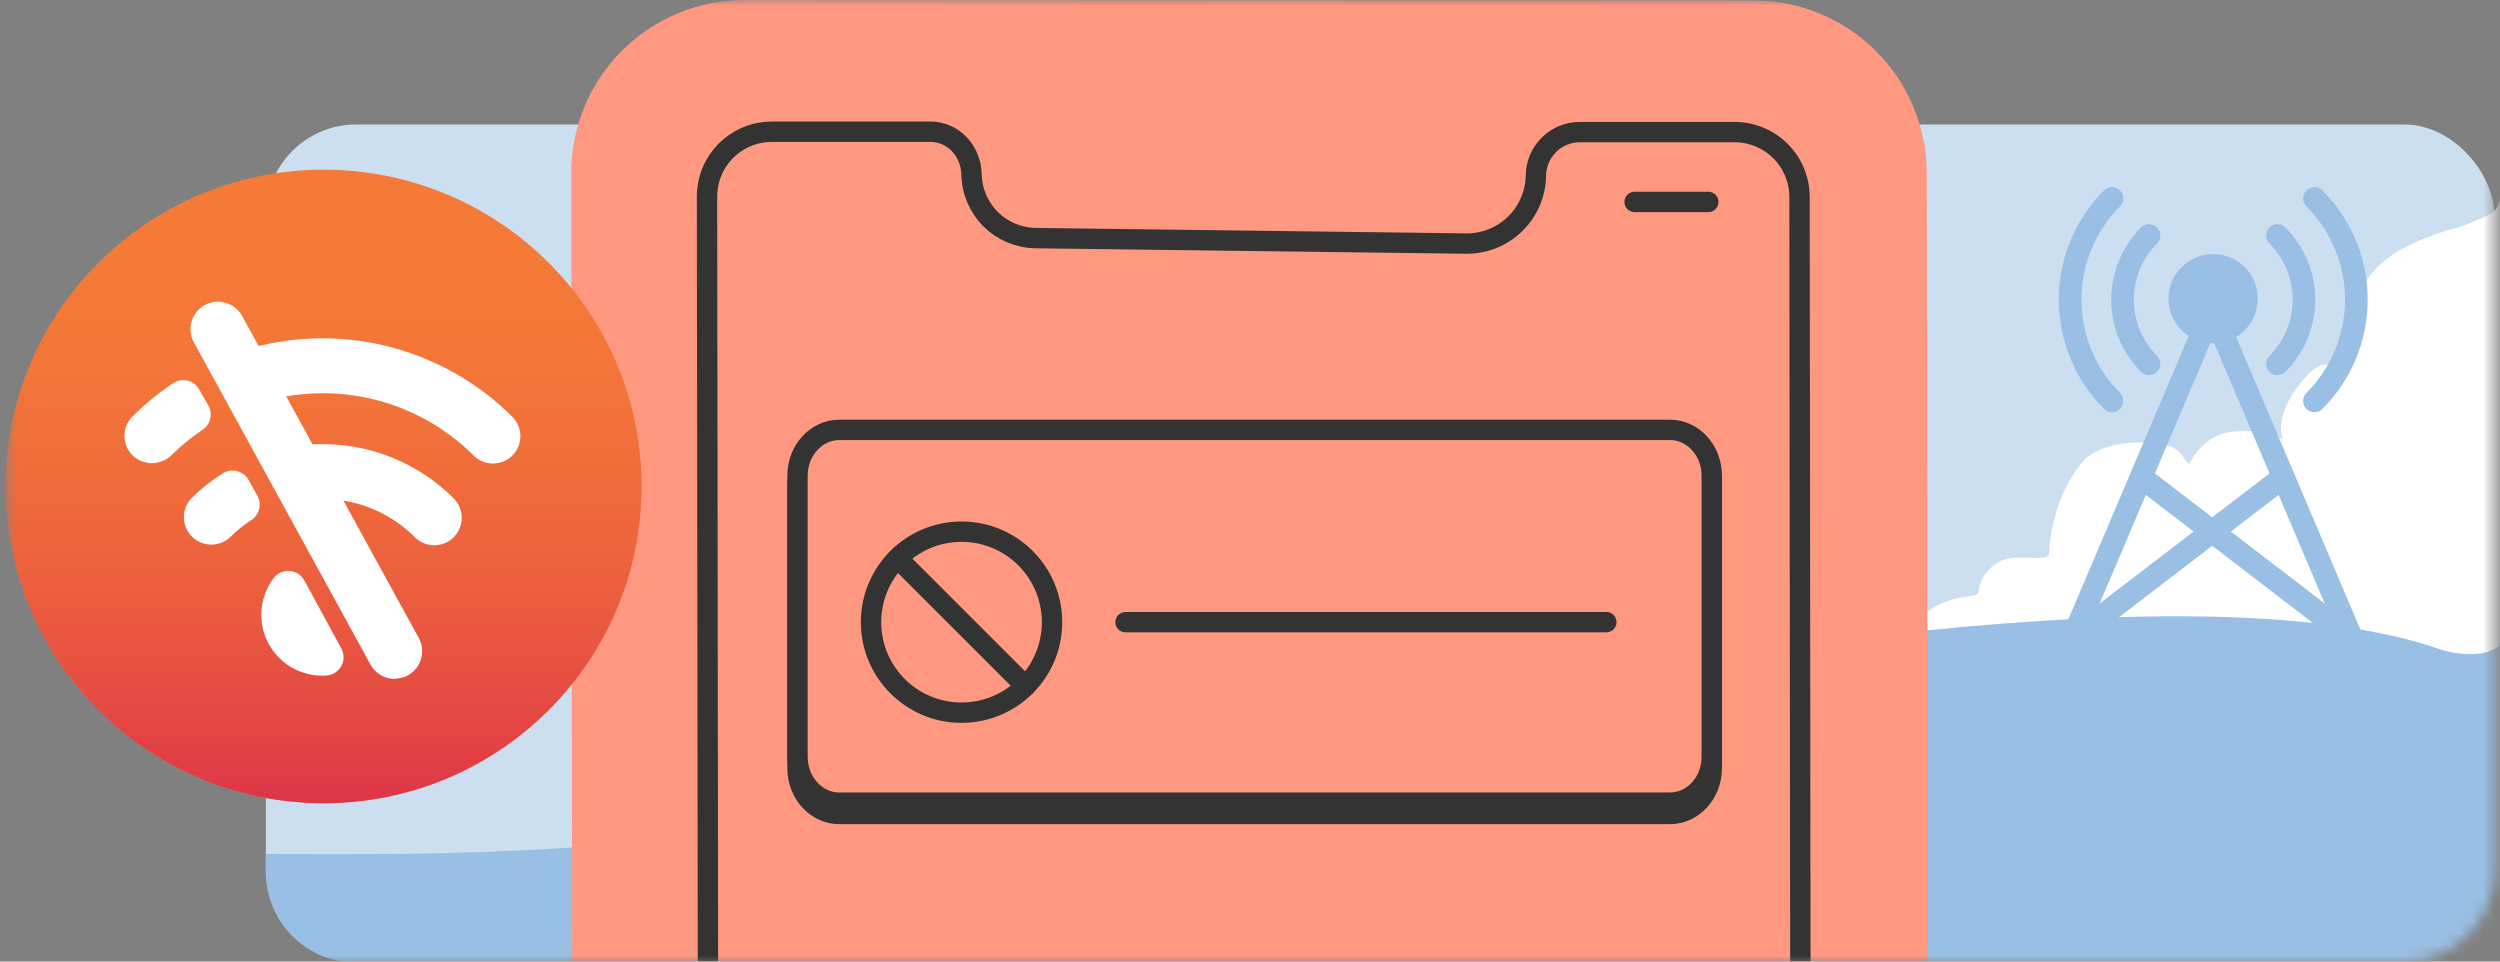 <svg width="221" height="85" viewBox="0 0 221 85" fill="none" xmlns="http://www.w3.org/2000/svg">
<rect x="0" y="0" width="221" height="85" fill="#808080" stroke="none"/>
<mask id="mask0_1084:17196" style="mask-type:alpha" maskUnits="userSpaceOnUse" x="0" y="0" width="221" height="85">
<rect x="0.5" width="220" height="85" rx="8" fill="#C4C4C4"/>
</mask>
<g mask="url(#mask0_1084:17196)">
<rect x="23.5" y="11" width="197" height="74" rx="8" fill="#CCDFF1"/>
<path d="M215.616 20.601C217.616 19.917 219.379 19.636 221.196 20.747L222.5 59.59C217.236 59.59 215.616 60.512 207.72 59.59C190.566 57.587 188.599 57.836 178.978 57.587C175.764 57.504 172.268 57.978 169.11 57.214C168.354 57.031 168.414 56.827 168.686 56.197C169.629 54.006 171.84 52.978 174.014 52.7C174.897 52.586 174.866 52.583 174.994 51.828C175.142 50.956 176.037 49.978 176.804 49.617C177.855 49.123 179.172 49.342 180.292 49.327C181.392 49.312 181.08 48.907 181.202 47.978C181.544 45.365 182.398 42.84 184.113 40.817C185.661 38.992 189.686 38.812 191.767 39.437C192.317 39.602 192.636 39.899 192.98 40.36C192.986 40.369 193.454 41.13 193.536 40.983C193.949 40.241 194.346 39.687 195.012 39.136C196.297 38.073 197.597 38.073 199.177 38.119C199.943 38.141 200.631 38.303 201.341 38.596C201.39 38.617 201.853 38.935 201.765 38.679C201.29 37.297 202.23 35.31 203.039 34.3C203.668 33.514 204.375 32.442 205.415 32.245C205.88 32.157 207.666 32.452 207.72 31.82C207.881 29.916 207.924 28.276 208.468 26.433C209.448 23.115 212.7 21.599 215.616 20.601Z" fill="white"/>
<path d="M220 19C219.2 19.4 217.333 20.167 216 20.5V21H221V17.5C221 17.5 221 18.5 220 19Z" fill="white"/>
<path d="M107 66.5C63 76.221 39 75.5 23.5 75.5V77.098C23.5 81.478 27.022 85.044 31.401 85.098L225.5 87.5V61.5C225.5 61.5 223 60 216 57.5C193.787 49.567 141.277 58.927 107 66.5Z" fill="#99BFE4"/>
<path d="M221 57C219.8 58.2 217.167 57.833 216 57.5V61H221V57Z" fill="#99BFE4"/>
<path d="M56.728 155.886C72.021 167.339 90.57 173.612 109.676 173.792C128.782 173.972 147.446 168.049 162.952 156.886V6.831H56.728V155.886Z" fill="#FE9881"/>
<path d="M170.33 15.347C170.331 11.29 168.721 7.399 165.853 4.53C162.986 1.66 159.096 0.047 155.039 0.045L65.799 0C61.743 -5.68341e-07 57.853 1.611 54.984 4.478C52.115 7.345 50.502 11.235 50.5 15.29L50.654 150.889C54.291 154.15 58.188 157.11 62.304 159.741L62.13 17.368C62.13 16.528 62.314 15.698 62.67 14.938C63.026 14.177 63.546 13.504 64.191 12.966C65.219 12.102 66.521 11.632 67.864 11.638H81.895C83.875 11.638 85.463 13.302 85.515 15.42C85.544 16.915 86.154 18.339 87.217 19.39C88.279 20.441 89.71 21.036 91.205 21.049L129.216 21.523H129.293C130.898 21.521 132.437 20.887 133.578 19.758C134.718 18.63 135.368 17.097 135.388 15.493C135.404 14.474 135.82 13.502 136.547 12.788C137.273 12.073 138.252 11.673 139.271 11.674H152.978C154.499 11.677 155.957 12.283 157.032 13.359C158.106 14.436 158.709 15.895 158.708 17.416L158.874 159.672C162.982 157.036 166.87 154.071 170.5 150.808L170.33 15.347Z" fill="#FE9881"/>
<path d="M159.228 155.631L159.078 17.416C159.078 15.896 158.475 14.438 157.401 13.362C156.326 12.286 154.869 11.681 153.348 11.678H139.641C138.624 11.681 137.649 12.084 136.926 12.799C136.202 13.514 135.789 14.484 135.774 15.501C135.755 17.105 135.105 18.638 133.964 19.766C132.823 20.895 131.284 21.529 129.68 21.531H129.603L91.575 21.049C90.082 21.036 88.652 20.442 87.59 19.393C86.527 18.343 85.916 16.921 85.885 15.428C85.833 13.31 84.245 11.646 82.265 11.646H68.234C66.891 11.64 65.59 12.11 64.561 12.974C63.916 13.512 63.397 14.185 63.04 14.945C62.684 15.706 62.5 16.536 62.5 17.376L62.666 155.699" stroke="#333333" stroke-width="1.8" stroke-linecap="round" stroke-linejoin="round"/>
<path d="M151.015 17.85H144.5" stroke="#333333" stroke-width="1.8" stroke-linecap="round" stroke-linejoin="round"/>
<path d="M147.626 39H74.194C72.154 39 70.5 40.813 70.5 43.05V67.906C70.5 70.143 72.154 71.956 74.194 71.956H147.626C149.666 71.956 151.32 70.143 151.32 67.906V43.05C151.32 40.813 149.666 39 147.626 39Z" fill="#333333" stroke="#333333" stroke-width="1.8" stroke-linecap="round" stroke-linejoin="round"/>
<path d="M147.626 38H74.194C72.154 38 70.5 39.813 70.5 42.05V66.906C70.5 69.143 72.154 70.956 74.194 70.956H147.626C149.666 70.956 151.32 69.143 151.32 66.906V42.05C151.32 39.813 149.666 38 147.626 38Z" fill="#FE9881" stroke="#333333" stroke-width="1.8" stroke-linecap="round" stroke-linejoin="round"/>
<path d="M99.5 55H142" stroke="#333333" stroke-width="1.8" stroke-linecap="round" stroke-linejoin="round"/>
<path d="M85 63C89.418 63 93 59.418 93 55C93 50.582 89.418 47 85 47C80.582 47 77 50.582 77 55C77 59.418 80.582 63 85 63Z" stroke="#333333" stroke-width="1.8" stroke-linecap="round" stroke-linejoin="round"/>
<path d="M79.344 49.344L90.656 60.656" stroke="#333333" stroke-width="1.8" stroke-linecap="round" stroke-linejoin="round"/>
<path d="M183.207 56.45L195.562 27.37L207.909 56.45" stroke="#99BFE4" stroke-width="2" stroke-linecap="round" stroke-linejoin="round"/>
<path d="M189.27 42.172L207.909 56.45" stroke="#99BFE4" stroke-width="2" stroke-linecap="round" stroke-linejoin="round"/>
<path d="M201.846 42.172L183.207 56.45" stroke="#99BFE4" stroke-width="2" stroke-linecap="round" stroke-linejoin="round"/>
<path d="M195.644 29.35C197.271 29.35 198.59 28.031 198.59 26.404C198.59 24.778 197.271 23.459 195.644 23.459C194.017 23.459 192.698 24.778 192.698 26.404C192.698 28.031 194.017 29.35 195.644 29.35Z" fill="#99BFE4" stroke="#99BFE4" stroke-width="2" stroke-linecap="round" stroke-linejoin="round"/>
<path d="M201.323 20.816C202.827 22.321 203.672 24.362 203.672 26.49C203.672 28.619 202.827 30.66 201.323 32.165" stroke="#99BFE4" stroke-width="2" stroke-linecap="round" stroke-linejoin="round"/>
<path d="M189.974 32.165C188.473 30.657 187.631 28.617 187.631 26.49C187.631 24.364 188.473 22.323 189.974 20.816" stroke="#99BFE4" stroke-width="2" stroke-linecap="round" stroke-linejoin="round"/>
<path d="M204.596 17.543C205.771 18.718 206.703 20.113 207.34 21.648C207.976 23.183 208.303 24.829 208.303 26.49C208.303 28.152 207.976 29.798 207.34 31.333C206.703 32.868 205.771 34.263 204.596 35.438" stroke="#99BFE4" stroke-width="2" stroke-linecap="round" stroke-linejoin="round"/>
<path d="M186.701 35.438C184.331 33.063 183 29.845 183 26.49C183 23.136 184.331 19.918 186.701 17.543" stroke="#99BFE4" stroke-width="2" stroke-linecap="round" stroke-linejoin="round"/>
<path d="M28.603 71C44.124 71 56.707 58.464 56.707 43C56.707 27.536 44.124 15 28.603 15C13.082 15 0.5 27.536 0.5 43C0.5 58.464 13.082 71 28.603 71Z" fill="#F57A37"/>
<path d="M28.603 71C44.124 71 56.707 58.464 56.707 43C56.707 27.536 44.124 15 28.603 15C13.082 15 0.5 27.536 0.5 43C0.5 58.464 13.082 71 28.603 71Z" fill="url(#paint0_linear_1084:17196)"/>
<path d="M22.756 43.837C22.956 44.203 23.007 44.632 22.898 45.035C22.79 45.438 22.53 45.784 22.172 46C21.513 46.432 20.899 46.932 20.342 47.49C19.881 47.92 19.272 48.153 18.642 48.142C18.012 48.131 17.412 47.876 16.966 47.431C16.521 46.986 16.266 46.385 16.255 45.755C16.244 45.126 16.477 44.516 16.907 44.055C17.759 43.206 18.705 42.456 19.726 41.819C19.913 41.708 20.121 41.635 20.337 41.606C20.553 41.576 20.773 41.591 20.983 41.648C21.193 41.706 21.39 41.805 21.561 41.94C21.732 42.075 21.874 42.244 21.978 42.435L22.756 43.837Z" fill="white"/>
<path d="M40.108 47.49C39.653 47.945 39.035 48.201 38.391 48.201C37.747 48.201 37.129 47.945 36.674 47.49C35.603 46.415 34.331 45.563 32.929 44.983C31.527 44.403 30.024 44.107 28.508 44.112H28.459L25.907 39.47C28.469 39.055 31.093 39.255 33.562 40.053C36.031 40.852 38.275 42.227 40.108 44.063C40.561 44.519 40.815 45.135 40.815 45.777C40.815 46.419 40.561 47.035 40.108 47.49Z" fill="white"/>
<path d="M17.895 37.996C16.93 38.643 16.03 39.381 15.206 40.199C14.764 40.647 14.17 40.911 13.543 40.94C12.915 40.968 12.299 40.759 11.819 40.353C11.571 40.133 11.37 39.865 11.229 39.564C11.089 39.264 11.011 38.938 11.001 38.606C10.991 38.274 11.049 37.944 11.172 37.636C11.295 37.327 11.479 37.047 11.714 36.813C12.811 35.712 14.016 34.724 15.311 33.864C15.498 33.742 15.709 33.66 15.93 33.623C16.15 33.586 16.376 33.596 16.593 33.65C16.81 33.705 17.013 33.804 17.19 33.941C17.366 34.079 17.513 34.251 17.62 34.447L18.43 35.873C18.622 36.23 18.674 36.645 18.575 37.038C18.476 37.431 18.233 37.773 17.895 37.996Z" fill="white"/>
<path d="M45.301 40.264C44.846 40.719 44.228 40.975 43.584 40.975C42.94 40.975 42.322 40.719 41.866 40.264C39.524 37.93 36.609 36.253 33.415 35.4C30.22 34.547 26.857 34.548 23.663 35.403L21.273 31.037C25.426 29.707 29.865 29.547 34.104 30.573C38.342 31.599 42.216 33.772 45.301 36.853C45.749 37.308 46 37.921 46 38.559C46 39.197 45.749 39.809 45.301 40.264Z" fill="white"/>
<path d="M34.883 60.015C34.447 60.014 34.02 59.897 33.645 59.675C33.27 59.452 32.962 59.133 32.753 58.751L17.101 30.194C16.816 29.631 16.762 28.98 16.948 28.377C17.135 27.775 17.549 27.268 18.102 26.965C18.656 26.662 19.305 26.586 19.914 26.754C20.522 26.921 21.042 27.318 21.362 27.861L37.022 56.401C37.224 56.772 37.327 57.188 37.32 57.609C37.313 58.031 37.196 58.444 36.981 58.807C36.766 59.17 36.46 59.47 36.094 59.679C35.727 59.888 35.313 59.998 34.891 59.998L34.883 60.015Z" fill="white"/>
<path d="M24.174 51.128C23.622 51.862 23.268 52.726 23.146 53.637C23.024 54.547 23.137 55.474 23.476 56.328C23.814 57.182 24.365 57.935 25.077 58.516C25.79 59.096 26.639 59.484 27.544 59.642C27.971 59.722 28.406 59.747 28.84 59.715C29.116 59.7 29.384 59.614 29.619 59.465C29.852 59.317 30.044 59.111 30.176 58.867C30.308 58.623 30.375 58.35 30.37 58.073C30.366 57.796 30.291 57.524 30.152 57.285L26.912 51.33C26.784 51.087 26.596 50.881 26.366 50.731C26.136 50.581 25.872 50.492 25.599 50.471C25.325 50.451 25.051 50.501 24.801 50.615C24.552 50.73 24.336 50.907 24.174 51.128Z" fill="white"/>
</g>
<defs>
<linearGradient id="paint0_linear_1084:17196" x1="28.603" y1="71" x2="28.603" y2="15" gradientUnits="userSpaceOnUse">
<stop stop-color="#DE3548"/>
<stop offset="0.5" stop-color="#EA5A3F" stop-opacity="0.47"/>
<stop offset="0.95" stop-color="#F57A37" stop-opacity="0"/>
</linearGradient>
</defs>
</svg>
